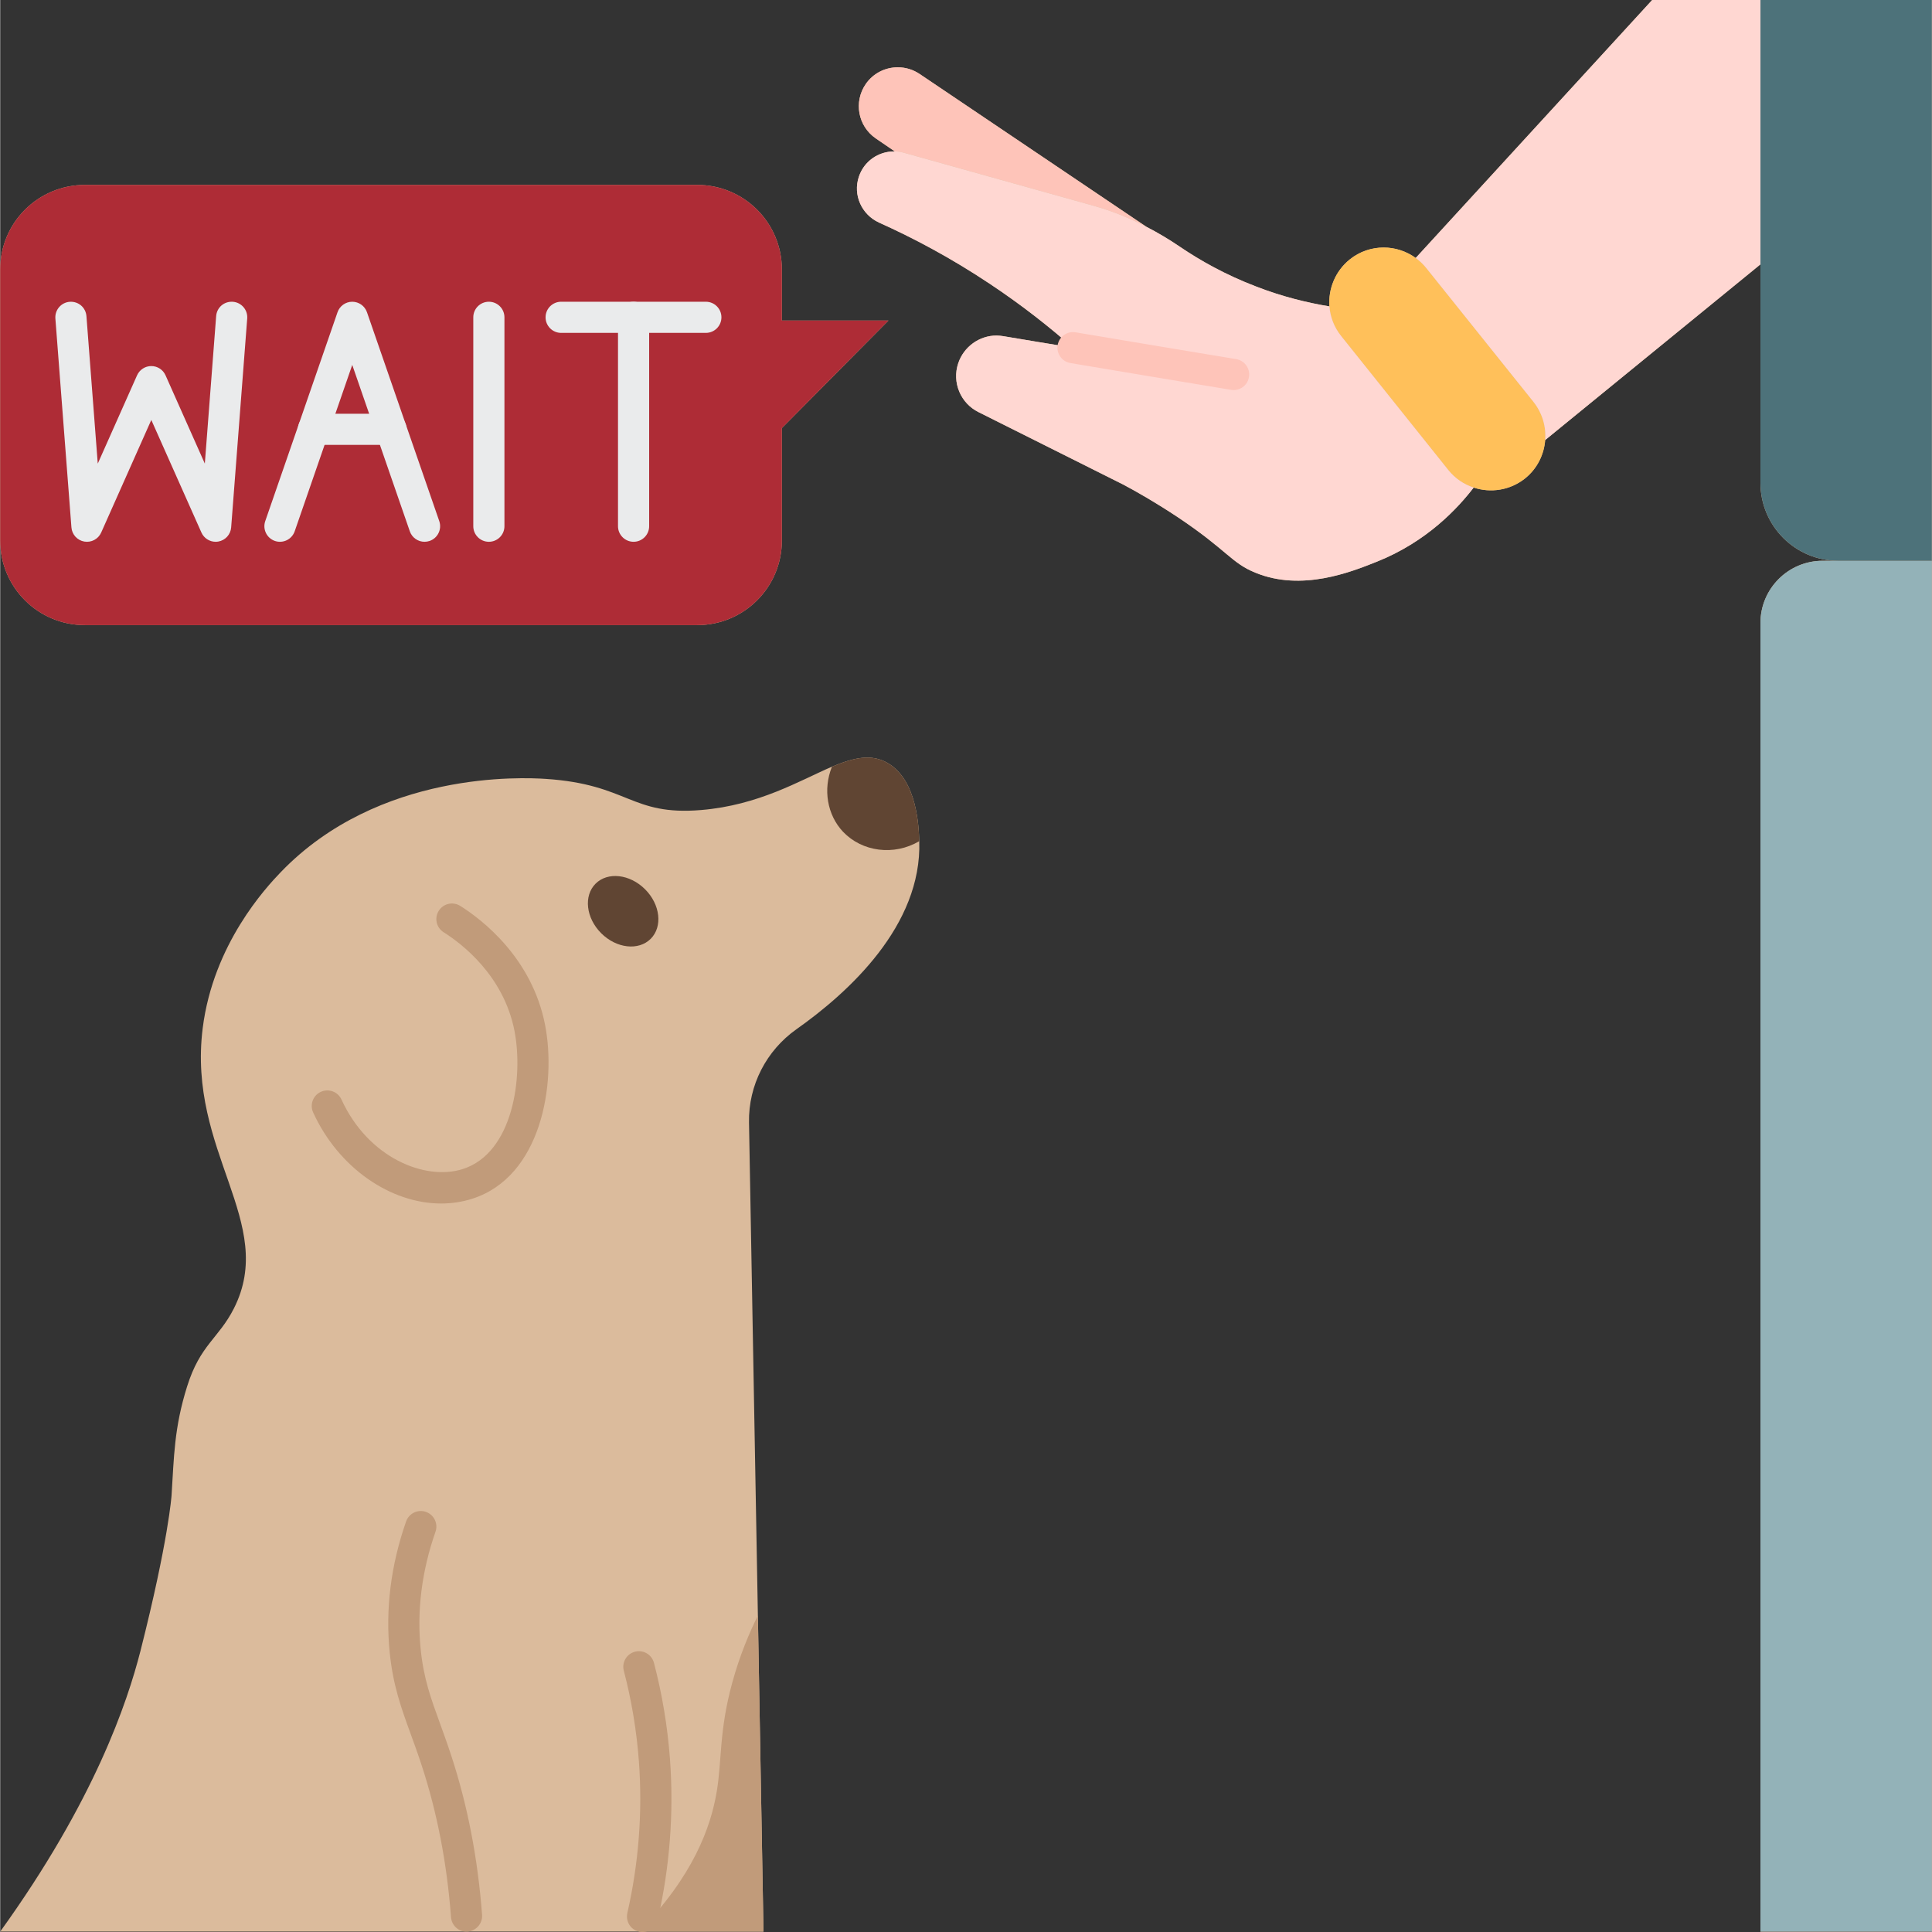 <?xml version="1.0" encoding="UTF-8"?>
<svg xmlns="http://www.w3.org/2000/svg" id="Flat" height="512" viewBox="0 0 124 124.026" width="512">
  <rect x="0" y="0" width="124" height="124.026" fill="#333333" stroke="none"/>
  <g>
    <g id="XMLID_21_">
      <g>
        <g fill="#dbbb9c">
          <path d="m113 0h-6.95l-15.18 16.56c-.61-.44-1.33-.67-2.06-.67-.76 0-1.54.25-2.18.77-.93.75-1.38 1.89-1.3 3.01-1.38-.23-3-.61-4.74-1.29-1.93-.74-3.55-1.65-4.86-2.54-.69-.47-1.41-.9-2.15-1.28l-14.54-9.8c-.44-.3-.93-.44-1.42-.44-.8 0-1.58.38-2.06 1.08-.78 1.14-.5 2.69.64 3.48l1.23.84c-.02 0-.03 0-.05 0-1.01 0-1.93.63-2.26 1.63-.39 1.17.18 2.43 1.3 2.94 2.18.98 4.59 2.25 7.11 3.93 2.06 1.37 3.83 2.77 5.34 4.1-1.49-.24-2.99-.49-4.48-.74-.14-.02-.29-.04-.43-.04-1.1 0-2.1.71-2.46 1.78-.41 1.23.15 2.57 1.31 3.14 3.1 1.55 6.19 3.1 9.29 4.65.83.44 2.08 1.15 3.54 2.12 3.16 2.12 3.39 2.91 4.95 3.54 2.97 1.21 6.1-.04 7.78-.71 3.24-1.29 5.23-3.47 6.22-4.76 1.09.36 2.33.18 3.29-.58.79-.63 1.23-1.54 1.3-2.47l13.82-11.28v14.03c0 2.76 2.24 5 5 5h-1.01c-2.2 0-3.99 1.79-3.99 3.99v84.01h11v-88-36z"></path>
          <path d="m5.44 40.13h39.3c3.01 0 5.44-2.43 5.44-5.43v-7.22l6.84-6.9h-6.84v-3.28c0-3-2.43-5.43-5.44-5.43h-39.3c-3.01 0-5.44 2.43-5.44 5.43v17.4c0 3 2.43 5.43 5.44 5.43z"></path>
          <path d="m57 49c-1.07-.64-2.21-.36-3.61.22-2.07.89-4.68 2.47-8.39 2.78-4.54.38-4.64-1.65-10-2-1.4-.09-10.7-.56-17 6-.93.97-4.32 4.6-5 10-1 7.96 4.8 12.47 2 18-.98 1.93-2.16 2.32-3 5-.84 2.67-.84 4.53-1 7 0 0-.19 2.87-2 10-.83 3.24-2.93 9.58-9 18h30 11 8c-.12-6.76-.24-13.53-.36-20.29v-.01c-.19-10.55-.38-21.1-.57-31.65-.04-2.38 1.11-4.61 3.05-5.98 3.33-2.35 8.06-6.65 7.88-12.07-.03-.89-.13-3.89-2-5z"></path>
        </g>
        <path d="m98.43 25.8c.57.72.82 1.6.75 2.45-.07.93-.51 1.84-1.3 2.47-.96.76-2.2.94-3.29.58-.62-.2-1.19-.58-1.63-1.13l-6.87-8.59c-.46-.57-.71-1.24-.76-1.91-.08-1.12.37-2.26 1.3-3.01.64-.52 1.42-.77 2.18-.77.73 0 1.45.23 2.06.67.25.18.48.4.68.65z" fill="#ffc05a"></path>
        <path d="m124 36v88h-11v-84.01c0-2.2 1.79-3.99 3.99-3.99h1.01z" fill="#93b2b8"></path>
        <path d="m124 0v36h-6c-2.76 0-5-2.24-5-5v-14.03-16.97z" fill="#4d727a"></path>
        <path d="m22.6 20.37 2.49 7.19h-4.98z" fill="#ae2c36"></path>
        <path d="m25.09 27.56-2.49-7.19-2.49 7.19zm31.93-6.98-6.84 6.9v7.22c0 3-2.43 5.43-5.44 5.43h-39.3c-3.01 0-5.44-2.43-5.44-5.43v-17.4c0-3 2.43-5.43 5.44-5.43h39.3c3.01 0 5.44 2.43 5.44 5.43v3.28z" fill="#ae2c36"></path>
        <path d="m59.04 4.76 14.54 9.8c-1.08-.56-2.21-1.02-3.39-1.35l-12.16-3.4c-.2-.06-.41-.09-.6-.09l-1.23-.84c-1.14-.79-1.42-2.34-.64-3.48.48-.7 1.26-1.08 2.06-1.08.49 0 .98.14 1.42.44z" fill="#fec4b9"></path>
        <path d="m68.87 22.32c-1.51-1.33-3.28-2.73-5.34-4.1-2.52-1.68-4.93-2.95-7.11-3.93-1.12-.51-1.69-1.77-1.3-2.94.33-1 1.25-1.63 2.26-1.63h.05c.19 0 .4.03.6.09l12.16 3.4c1.18.33 2.31.79 3.39 1.35.74.38 1.46.81 2.15 1.28 1.31.89 2.93 1.8 4.86 2.54 1.74.68 3.36 1.06 4.74 1.29.05.67.3 1.34.76 1.91l6.87 8.59c.44.55 1.01.93 1.63 1.13-.99 1.29-2.98 3.47-6.22 4.76-1.68.67-4.81 1.92-7.78.71-1.56-.63-1.79-1.42-4.95-3.54-1.46-.97-2.71-1.68-3.54-2.12-3.1-1.55-6.19-3.1-9.29-4.65-1.16-.57-1.72-1.91-1.31-3.14.36-1.07 1.36-1.78 2.46-1.78.14 0 .29.02.43.04 1.49.25 2.99.5 4.48.74z" fill="#ffd7d2"></path>
        <path d="m113 16.97-13.82 11.28c.07-.85-.18-1.73-.75-2.45l-6.88-8.59c-.2-.25-.43-.47-.68-.65l15.18-16.56h6.95z" fill="#ffd7d2"></path>
        <ellipse cx="40" cy="58.5" fill="#604533" rx="1.994" ry="2.503" transform="matrix(.707 -.707 .707 .707 -29.65 45.419)"></ellipse>
        <path d="m57 49c1.87 1.11 1.97 4.11 2 5-1.63.96-3.67.68-4.89-.6-1.02-1.08-1.3-2.72-.72-4.17v-.01c1.4-.58 2.54-.86 3.61-.22z" fill="#604533"></path>
        <path d="m48.64 103.71c.12 6.76.24 13.53.36 20.29h-8c3.48-3.55 4.62-6.7 5-9 .34-2.04.14-3.87 1-7 .48-1.75 1.1-3.2 1.64-4.29z" fill="#c19b7a"></path>
      </g>
      <g>
        <path d="m28.951 112.69c-.246-.755-.488-1.422-.717-2.05-.586-1.608-1.048-2.88-1.239-4.742-.255-2.49.065-5.036.949-7.568.182-.521-.093-1.092-.614-1.274-.519-.182-1.091.094-1.273.614-.982 2.812-1.336 5.648-1.051 8.432.215 2.11.741 3.553 1.349 5.223.222.609.457 1.255.696 1.988.995 3.024 1.629 6.302 1.888 9.758.041.544.5.96 1.044.93.558-.03.992-.515.951-1.073-.271-3.62-.937-7.06-1.983-10.238z" fill="#c19b7a"></path>
        <path d="m42.997 112.926c-.156-2.099-.503-4.178-1.03-6.181-.141-.533-.688-.854-1.222-.712-.534.141-.853.688-.712 1.222.496 1.885.822 3.843.969 5.818.239 3.254-.01 6.521-.74 9.726-.121.53.189 1.059.715 1.195.543.14 1.107-.192 1.232-.739.777-3.402 1.042-6.872.788-10.329z" fill="#c19b7a"></path>
        <g>
          <path d="m28.307 77.26c-3.237.001-6.588-2.279-8.217-5.845-.229-.502-.008-1.095.494-1.324s1.095-.009 1.325.494c1.712 3.748 5.373 5.232 7.785 4.463 3.233-1.033 3.894-5.897 3.323-8.858-.692-3.578-3.413-5.628-4.55-6.343-.468-.294-.608-.911-.314-1.379.294-.466.911-.607 1.379-.314 1.358.854 4.609 3.31 5.45 7.657.728 3.773-.243 9.725-4.677 11.142-.65.207-1.322.307-1.998.307z" fill="#c19b7a"></path>
        </g>
        <g>
          <path d="m79.181 25.04c-.054 0-.109-.004-.165-.014-3.441-.57-6.872-1.14-10.313-1.72-.544-.092-.912-.608-.819-1.152.091-.545.604-.909 1.152-.82 3.439.58 6.868 1.149 10.307 1.72.545.09.913.605.823 1.149-.081.49-.504.837-.985.837z" fill="#fec4b9"></path>
        </g>
        <g>
          <path d="m13.83 34.78c-.389 0-.75-.229-.913-.594l-3.217-7.227-3.217 7.228c-.186.418-.634.658-1.084.579-.451-.078-.792-.452-.827-.909l-1.03-13.41c-.042-.55.37-1.031.92-1.073.563-.039 1.031.37 1.074.921l.727 9.467 2.522-5.667c.162-.363.52-.595.915-.595s.753.232.914.594l2.522 5.667.727-9.467c.042-.551.507-.961 1.074-.921.551.042.963.523.92 1.073l-1.03 13.41c-.035.457-.375.831-.827.909-.057.01-.114.015-.17.015z" fill="#eaebec"></path>
        </g>
        <g>
          <path d="m27.24 34.78c-.415 0-.802-.26-.945-.673l-3.695-10.681-3.695 10.681c-.181.521-.749.798-1.272.619-.522-.181-.799-.75-.619-1.271l4.641-13.411c.139-.402.519-.673.945-.673.426 0 .806.271.945.673l4.641 13.41c.18.522-.097 1.092-.619 1.272-.108.037-.218.054-.327.054z" fill="#eaebec"></path>
        </g>
        <g>
          <path d="m25.09 28.56h-4.98c-.552 0-1-.447-1-1s.448-1 1-1h4.98c.552 0 1 .447 1 1s-.448 1-1 1z" fill="#eaebec"></path>
        </g>
        <g>
          <path d="m31.37 34.78c-.552 0-1-.447-1-1v-13.41c0-.553.448-1 1-1s1 .447 1 1v13.41c0 .553-.448 1-1 1z" fill="#eaebec"></path>
        </g>
        <g>
          <path d="m40.66 34.78c-.552 0-1-.447-1-1v-13.41c0-.553.448-1 1-1s1 .447 1 1v13.41c0 .553-.448 1-1 1z" fill="#eaebec"></path>
        </g>
        <g>
          <path d="m45.3 21.37h-9.29c-.552 0-1-.447-1-1s.448-1 1-1h9.29c.552 0 1 .447 1 1s-.448 1-1 1z" fill="#eaebec"></path>
        </g>
      </g>
    </g>
  </g>
</svg>
